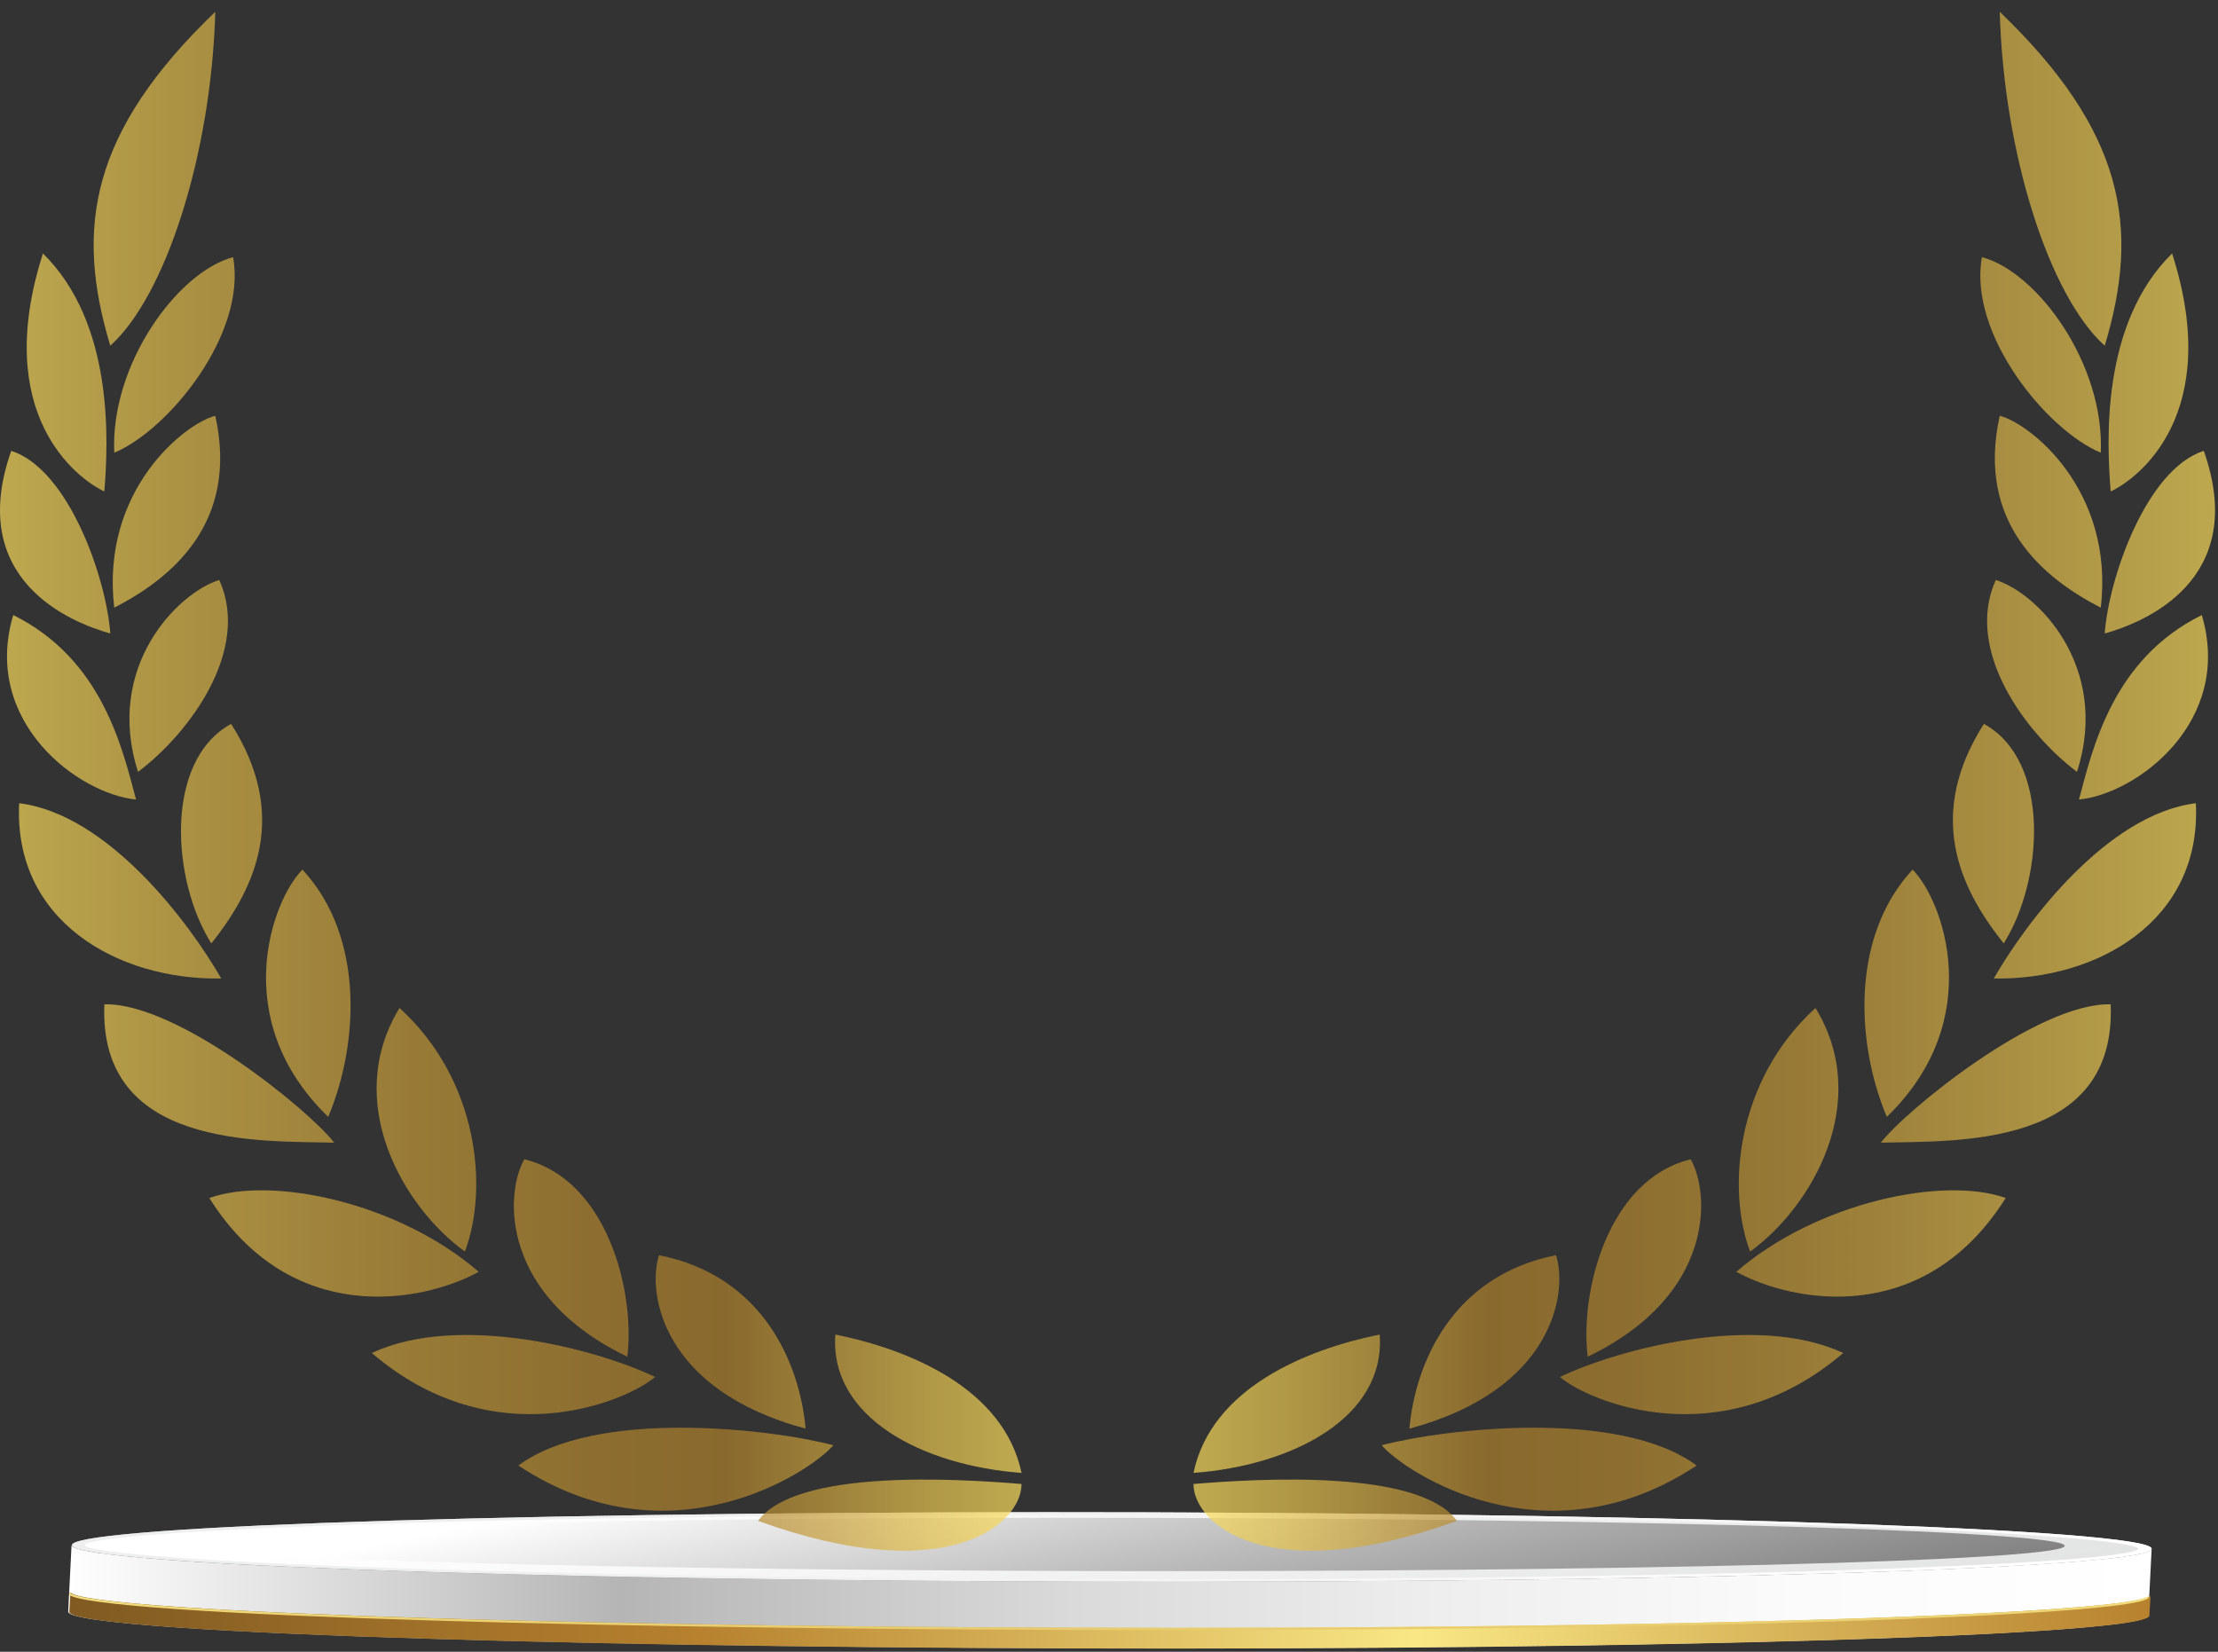 <svg width="141" height="105" viewBox="0 0 141 105" fill="none" xmlns="http://www.w3.org/2000/svg">
<rect x="0" y="0" width="141" height="105" fill="#333333" stroke="none"/>
<path d="M136.781 98.46L136.567 102.698C136.496 103.514 123.109 104.259 99.966 104.602C67.282 105.089 27.62 104.573 11.314 103.457C6.543 103.127 4.335 102.784 4.335 102.455L4.549 98.217C4.549 98.546 6.756 98.89 11.527 99.219C27.834 100.336 67.567 100.851 100.18 100.364C123.322 100.021 136.709 99.262 136.781 98.46Z" fill="url(#paint0_linear_65_15660)"/>
<path d="M41.149 96.313C73.833 95.826 113.496 96.341 129.802 97.458C146.109 98.575 132.864 99.877 100.251 100.364C67.567 100.851 27.905 100.336 11.598 99.219C-4.779 98.102 8.465 96.799 41.149 96.313Z" fill="url(#paint1_linear_65_15660)"/>
<path d="M129.802 97.458C113.496 96.341 73.762 95.826 41.149 96.313C8.465 96.799 -4.779 98.102 11.598 99.219C27.905 100.336 67.638 100.851 100.251 100.364C132.864 99.877 146.109 98.575 129.802 97.458ZM135.926 98.474C135.855 98.589 135 99.004 126.598 99.434C120.189 99.763 111.075 100.035 100.109 100.192C91.92 100.321 83.233 100.379 74.189 100.379C47.985 100.379 23.49 99.863 11.812 99.061C5.617 98.632 5.332 98.303 5.403 98.202C5.475 98.088 6.329 97.673 14.732 97.243C21.14 96.914 30.255 96.642 41.221 96.484C49.409 96.356 58.097 96.298 67.14 96.298C93.344 96.298 117.839 96.814 129.517 97.615C135.712 98.045 135.997 98.388 135.926 98.474Z" fill="url(#paint2_linear_65_15660)"/>
<path d="M43.998 96.627C73.762 96.255 110.007 96.642 124.889 97.501C139.771 98.36 127.666 99.362 97.902 99.734C68.137 100.107 31.893 99.72 17.01 98.847C2.128 98.002 14.233 97 43.998 96.627Z" fill="url(#paint3_linear_65_15660)"/>
<path d="M100.038 103.299C67.354 103.786 27.691 103.271 11.385 102.154C7.041 101.853 4.834 101.553 4.478 101.238L4.407 102.469C4.407 102.798 6.614 103.142 11.385 103.471C27.691 104.588 67.425 105.103 100.038 104.616C123.18 104.273 136.567 103.514 136.638 102.712L136.709 101.467C135.57 102.225 122.254 102.97 100.038 103.299Z" fill="url(#paint4_linear_65_15660)"/>
<path d="M4.407 101.381C4.763 101.681 6.97 101.996 11.314 102.297C27.62 103.414 67.354 103.929 99.966 103.442C122.112 103.113 135.499 102.383 136.567 101.61V101.467C135.499 102.24 122.183 102.97 99.966 103.299C67.282 103.786 27.62 103.271 11.314 102.154C6.97 101.853 4.763 101.553 4.407 101.238L4.335 102.469V102.483L4.407 101.381Z" fill="url(#paint5_linear_65_15660)"/>
<g opacity="0.7">
<path d="M29.553 79.559C31.064 75.571 30.435 68.652 25.397 64.078C21.745 70.059 25.649 76.744 29.553 79.559Z" fill="url(#paint6_linear_65_15660)"/>
<path d="M19.227 55.282C17.338 57.159 14.441 64.782 20.864 70.998C22.753 66.541 23.256 59.622 19.227 55.282Z" fill="url(#paint7_linear_65_15660)"/>
<path d="M13.686 0.748C5.752 8.371 4.745 14.47 7.011 21.976C10.537 18.809 13.434 9.779 13.686 0.748Z" fill="url(#paint8_linear_65_15660)"/>
<path d="M14.693 46.017C10.412 48.363 10.915 55.986 13.434 59.973C16.33 56.338 18.345 51.764 14.693 46.017Z" fill="url(#paint9_linear_65_15660)"/>
<path d="M13.938 36.87C11.293 37.691 6.634 42.382 8.775 49.067C12.049 46.604 15.953 41.326 13.938 36.87Z" fill="url(#paint10_linear_65_15660)"/>
<path d="M13.686 26.432C11.797 26.901 6.382 31.123 7.263 38.629C10.915 36.753 15.197 33.234 13.686 26.432Z" fill="url(#paint11_linear_65_15660)"/>
<path d="M7.263 28.778C10.663 27.37 15.701 21.272 14.819 16.346C11.293 17.285 7.011 23.148 7.263 28.778Z" fill="url(#paint12_linear_65_15660)"/>
<path d="M30.434 80.849C25.271 76.392 17.212 74.75 13.308 76.158C18.471 84.367 26.782 82.843 30.434 80.849Z" fill="url(#paint13_linear_65_15660)"/>
<path d="M39.88 86.244C40.383 82.139 38.62 74.985 33.331 73.695C32.072 75.923 31.82 82.373 39.88 86.244Z" fill="url(#paint14_linear_65_15660)"/>
<path d="M41.642 87.534C37.99 85.774 29.175 83.429 23.634 86.009C31.442 92.694 39.879 89.058 41.642 87.534Z" fill="url(#paint15_linear_65_15660)"/>
<path d="M51.213 90.817C50.835 86.595 48.443 81.083 41.894 79.793C41.139 82.139 42.02 88.355 51.213 90.817Z" fill="url(#paint16_linear_65_15660)"/>
<path d="M52.976 91.873C48.947 90.817 37.865 89.527 32.953 93.163C42.524 99.496 51.465 93.632 52.976 91.873Z" fill="url(#paint17_linear_65_15660)"/>
<path d="M64.94 93.632C63.806 88.237 57.762 85.775 53.102 84.836C52.724 90.114 58.643 93.163 64.94 93.632Z" fill="url(#paint18_linear_65_15660)"/>
<path d="M48.191 96.681C60.154 101.02 64.94 96.916 64.94 94.336C60.658 93.984 50.584 93.397 48.191 96.681Z" fill="url(#paint19_linear_65_15660)"/>
<path d="M6.634 63.844C6.256 72.991 16.456 72.522 21.242 72.639C19.731 70.646 11.293 63.726 6.634 63.844Z" fill="url(#paint20_linear_65_15660)"/>
<path d="M1.219 51.06C0.841 58.566 7.515 62.319 14.064 62.202C12.049 58.683 6.886 51.764 1.219 51.06Z" fill="url(#paint21_linear_65_15660)"/>
<path d="M8.649 50.826C7.767 47.542 6.508 41.913 0.841 39.098C-1.174 45.9 4.997 50.474 8.649 50.826Z" fill="url(#paint22_linear_65_15660)"/>
<path d="M7.012 40.271C6.76 36.752 4.367 29.833 0.715 28.66C-2.181 36.87 4.493 39.567 7.012 40.271Z" fill="url(#paint23_linear_65_15660)"/>
<path d="M6.634 31.241C6.885 28.074 7.263 20.568 2.73 16.112C-0.544 26.315 4.871 30.419 6.634 31.241Z" fill="url(#paint24_linear_65_15660)"/>
<path d="M111.257 79.559C109.746 75.571 110.376 68.652 115.413 64.078C119.065 70.059 115.161 76.744 111.257 79.559Z" fill="url(#paint25_linear_65_15660)"/>
<path d="M121.584 55.282C123.473 57.159 126.369 64.782 119.947 70.998C118.058 66.541 117.554 59.622 121.584 55.282Z" fill="url(#paint26_linear_65_15660)"/>
<path d="M127.125 0.748C135.059 8.371 136.066 14.47 133.799 21.976C130.273 18.809 127.377 9.779 127.125 0.748Z" fill="url(#paint27_linear_65_15660)"/>
<path d="M126.117 46.017C130.399 48.363 129.895 55.986 127.377 59.973C124.48 56.338 122.465 51.764 126.117 46.017Z" fill="url(#paint28_linear_65_15660)"/>
<path d="M126.873 36.87C129.518 37.691 134.177 42.382 132.036 49.067C128.762 46.604 124.858 41.326 126.873 36.87Z" fill="url(#paint29_linear_65_15660)"/>
<path d="M127.125 26.432C129.014 26.901 134.429 31.123 133.547 38.629C129.895 36.752 125.614 33.234 127.125 26.432Z" fill="url(#paint30_linear_65_15660)"/>
<path d="M133.547 28.778C130.147 27.37 125.11 21.272 125.992 16.346C129.518 17.284 133.799 23.148 133.547 28.778Z" fill="url(#paint31_linear_65_15660)"/>
<path d="M110.376 80.849C115.539 76.392 123.599 74.75 127.503 76.158C122.34 84.367 114.028 82.843 110.376 80.849Z" fill="url(#paint32_linear_65_15660)"/>
<path d="M100.931 86.244C100.428 82.139 102.191 74.985 107.48 73.695C108.739 75.923 108.991 82.373 100.931 86.244Z" fill="url(#paint33_linear_65_15660)"/>
<path d="M99.168 87.534C102.82 85.774 111.635 83.429 117.176 86.009C109.369 92.694 100.931 89.058 99.168 87.534Z" fill="url(#paint34_linear_65_15660)"/>
<path d="M89.598 90.817C89.975 86.595 92.368 81.083 98.917 79.793C99.672 82.139 98.791 88.355 89.598 90.817Z" fill="url(#paint35_linear_65_15660)"/>
<path d="M87.834 91.873C91.864 90.817 102.946 89.527 107.857 93.163C98.287 99.496 89.346 93.632 87.834 91.873Z" fill="url(#paint36_linear_65_15660)"/>
<path d="M75.871 93.632C77.004 88.237 83.049 85.774 87.709 84.836C88.087 90.114 82.168 93.163 75.871 93.632Z" fill="url(#paint37_linear_65_15660)"/>
<path d="M92.62 96.681C80.656 101.02 75.871 96.916 75.871 94.336C80.153 93.984 90.227 93.397 92.62 96.681Z" fill="url(#paint38_linear_65_15660)"/>
<path d="M134.177 63.844C134.555 72.991 124.354 72.522 119.569 72.639C121.08 70.646 129.518 63.726 134.177 63.844Z" fill="url(#paint39_linear_65_15660)"/>
<path d="M139.592 51.06C139.97 58.566 133.296 62.319 126.747 62.202C128.762 58.683 133.925 51.764 139.592 51.06Z" fill="url(#paint40_linear_65_15660)"/>
<path d="M132.162 50.826C133.043 47.542 134.303 41.913 139.97 39.098C141.985 45.9 135.814 50.474 132.162 50.826Z" fill="url(#paint41_linear_65_15660)"/>
<path d="M133.799 40.271C134.051 36.752 136.444 29.833 140.096 28.66C142.992 36.87 136.318 39.567 133.799 40.271Z" fill="url(#paint42_linear_65_15660)"/>
<path d="M134.177 31.241C133.925 28.074 133.548 20.568 138.081 16.112C141.355 26.315 135.94 30.419 134.177 31.241Z" fill="url(#paint43_linear_65_15660)"/>
</g>
<defs>
<linearGradient id="paint0_linear_65_15660" x1="4.378" y1="101.505" x2="136.778" y2="101.505" gradientUnits="userSpaceOnUse">
<stop stop-color="white"/>
<stop offset="0.265" stop-color="#B5B5B5"/>
<stop offset="0.307" stop-color="#BDBDBD"/>
<stop offset="0.483" stop-color="#DADADA"/>
<stop offset="0.658" stop-color="#EEEEEE"/>
<stop offset="0.83" stop-color="#FBFBFB"/>
<stop offset="0.998" stop-color="white"/>
</linearGradient>
<linearGradient id="paint1_linear_65_15660" x1="44.486" y1="93.07" x2="56.539" y2="153.016" gradientUnits="userSpaceOnUse">
<stop offset="0.002" stop-color="white"/>
<stop offset="0.366" stop-color="#E4E5E5"/>
<stop offset="0.754" stop-color="#CDCFCF"/>
<stop offset="1" stop-color="#C5C7C7"/>
</linearGradient>
<linearGradient id="paint2_linear_65_15660" x1="103.165" y1="104.869" x2="89.162" y2="35.221" gradientUnits="userSpaceOnUse">
<stop offset="0.002" stop-color="white"/>
<stop offset="0.366" stop-color="#E4E5E5" stop-opacity="0.635"/>
<stop offset="0.754" stop-color="#CDCFCF" stop-opacity="0.247"/>
<stop offset="1" stop-color="#C5C7C7" stop-opacity="0"/>
</linearGradient>
<linearGradient id="paint3_linear_65_15660" x1="47.206" y1="93.404" x2="58.147" y2="147.821" gradientUnits="userSpaceOnUse">
<stop offset="0.002" stop-color="white"/>
<stop offset="0.208" stop-color="#B9B9B9"/>
<stop offset="0.42" stop-color="#787878"/>
<stop offset="0.614" stop-color="#444444"/>
<stop offset="0.78" stop-color="#1F1F1F"/>
<stop offset="0.915" stop-color="#080808"/>
<stop offset="1"/>
</linearGradient>
<linearGradient id="paint4_linear_65_15660" x1="4.378" y1="103.014" x2="136.779" y2="103.014" gradientUnits="userSpaceOnUse">
<stop stop-color="#805A22"/>
<stop offset="0.302" stop-color="#B7812E"/>
<stop offset="0.647" stop-color="#F9E785"/>
<stop offset="1" stop-color="#B7812E"/>
</linearGradient>
<linearGradient id="paint5_linear_65_15660" x1="70.51" y1="77.847" x2="70.51" y2="112.765" gradientUnits="userSpaceOnUse">
<stop stop-color="#805A22"/>
<stop offset="0.302" stop-color="#B7812E"/>
<stop offset="0.647" stop-color="#F9E785"/>
<stop offset="1" stop-color="#B7812E"/>
</linearGradient>
<linearGradient id="paint6_linear_65_15660" x1="-0.025" y1="49.666" x2="140.789" y2="49.666" gradientUnits="userSpaceOnUse">
<stop stop-color="#F8DA5B"/>
<stop offset="0.09" stop-color="#DCB749"/>
<stop offset="0.187" stop-color="#C39938"/>
<stop offset="0.27" stop-color="#B3872F"/>
<stop offset="0.328" stop-color="#AE802B"/>
<stop offset="0.339" stop-color="#B58930"/>
<stop offset="0.419" stop-color="#E5C34F"/>
<stop offset="0.457" stop-color="#F8DA5B"/>
<stop offset="0.509" stop-color="#FAE783"/>
<stop offset="0.579" stop-color="#FDF9BD"/>
<stop offset="0.615" stop-color="#F7F0AF"/>
<stop offset="0.738" stop-color="#E5D384"/>
<stop offset="0.801" stop-color="#DEC874"/>
<stop offset="0.929" stop-color="#F3EAA6"/>
<stop offset="1" stop-color="#FDF9BD"/>
</linearGradient>
<linearGradient id="paint7_linear_65_15660" x1="-0.025" y1="49.666" x2="140.789" y2="49.666" gradientUnits="userSpaceOnUse">
<stop stop-color="#F8DA5B"/>
<stop offset="0.09" stop-color="#DCB749"/>
<stop offset="0.187" stop-color="#C39938"/>
<stop offset="0.27" stop-color="#B3872F"/>
<stop offset="0.328" stop-color="#AE802B"/>
<stop offset="0.339" stop-color="#B58930"/>
<stop offset="0.419" stop-color="#E5C34F"/>
<stop offset="0.457" stop-color="#F8DA5B"/>
<stop offset="0.509" stop-color="#FAE783"/>
<stop offset="0.579" stop-color="#FDF9BD"/>
<stop offset="0.615" stop-color="#F7F0AF"/>
<stop offset="0.738" stop-color="#E5D384"/>
<stop offset="0.801" stop-color="#DEC874"/>
<stop offset="0.929" stop-color="#F3EAA6"/>
<stop offset="1" stop-color="#FDF9BD"/>
</linearGradient>
<linearGradient id="paint8_linear_65_15660" x1="-0.025" y1="49.666" x2="140.789" y2="49.666" gradientUnits="userSpaceOnUse">
<stop stop-color="#F8DA5B"/>
<stop offset="0.09" stop-color="#DCB749"/>
<stop offset="0.187" stop-color="#C39938"/>
<stop offset="0.27" stop-color="#B3872F"/>
<stop offset="0.328" stop-color="#AE802B"/>
<stop offset="0.339" stop-color="#B58930"/>
<stop offset="0.419" stop-color="#E5C34F"/>
<stop offset="0.457" stop-color="#F8DA5B"/>
<stop offset="0.509" stop-color="#FAE783"/>
<stop offset="0.579" stop-color="#FDF9BD"/>
<stop offset="0.615" stop-color="#F7F0AF"/>
<stop offset="0.738" stop-color="#E5D384"/>
<stop offset="0.801" stop-color="#DEC874"/>
<stop offset="0.929" stop-color="#F3EAA6"/>
<stop offset="1" stop-color="#FDF9BD"/>
</linearGradient>
<linearGradient id="paint9_linear_65_15660" x1="-0.025" y1="49.666" x2="140.789" y2="49.666" gradientUnits="userSpaceOnUse">
<stop stop-color="#F8DA5B"/>
<stop offset="0.09" stop-color="#DCB749"/>
<stop offset="0.187" stop-color="#C39938"/>
<stop offset="0.27" stop-color="#B3872F"/>
<stop offset="0.328" stop-color="#AE802B"/>
<stop offset="0.339" stop-color="#B58930"/>
<stop offset="0.419" stop-color="#E5C34F"/>
<stop offset="0.457" stop-color="#F8DA5B"/>
<stop offset="0.509" stop-color="#FAE783"/>
<stop offset="0.579" stop-color="#FDF9BD"/>
<stop offset="0.615" stop-color="#F7F0AF"/>
<stop offset="0.738" stop-color="#E5D384"/>
<stop offset="0.801" stop-color="#DEC874"/>
<stop offset="0.929" stop-color="#F3EAA6"/>
<stop offset="1" stop-color="#FDF9BD"/>
</linearGradient>
<linearGradient id="paint10_linear_65_15660" x1="-0.025" y1="49.666" x2="140.789" y2="49.666" gradientUnits="userSpaceOnUse">
<stop stop-color="#F8DA5B"/>
<stop offset="0.09" stop-color="#DCB749"/>
<stop offset="0.187" stop-color="#C39938"/>
<stop offset="0.27" stop-color="#B3872F"/>
<stop offset="0.328" stop-color="#AE802B"/>
<stop offset="0.339" stop-color="#B58930"/>
<stop offset="0.419" stop-color="#E5C34F"/>
<stop offset="0.457" stop-color="#F8DA5B"/>
<stop offset="0.509" stop-color="#FAE783"/>
<stop offset="0.579" stop-color="#FDF9BD"/>
<stop offset="0.615" stop-color="#F7F0AF"/>
<stop offset="0.738" stop-color="#E5D384"/>
<stop offset="0.801" stop-color="#DEC874"/>
<stop offset="0.929" stop-color="#F3EAA6"/>
<stop offset="1" stop-color="#FDF9BD"/>
</linearGradient>
<linearGradient id="paint11_linear_65_15660" x1="-0.025" y1="49.666" x2="140.789" y2="49.666" gradientUnits="userSpaceOnUse">
<stop stop-color="#F8DA5B"/>
<stop offset="0.09" stop-color="#DCB749"/>
<stop offset="0.187" stop-color="#C39938"/>
<stop offset="0.27" stop-color="#B3872F"/>
<stop offset="0.328" stop-color="#AE802B"/>
<stop offset="0.339" stop-color="#B58930"/>
<stop offset="0.419" stop-color="#E5C34F"/>
<stop offset="0.457" stop-color="#F8DA5B"/>
<stop offset="0.509" stop-color="#FAE783"/>
<stop offset="0.579" stop-color="#FDF9BD"/>
<stop offset="0.615" stop-color="#F7F0AF"/>
<stop offset="0.738" stop-color="#E5D384"/>
<stop offset="0.801" stop-color="#DEC874"/>
<stop offset="0.929" stop-color="#F3EAA6"/>
<stop offset="1" stop-color="#FDF9BD"/>
</linearGradient>
<linearGradient id="paint12_linear_65_15660" x1="-0.025" y1="49.666" x2="140.789" y2="49.666" gradientUnits="userSpaceOnUse">
<stop stop-color="#F8DA5B"/>
<stop offset="0.09" stop-color="#DCB749"/>
<stop offset="0.187" stop-color="#C39938"/>
<stop offset="0.27" stop-color="#B3872F"/>
<stop offset="0.328" stop-color="#AE802B"/>
<stop offset="0.339" stop-color="#B58930"/>
<stop offset="0.419" stop-color="#E5C34F"/>
<stop offset="0.457" stop-color="#F8DA5B"/>
<stop offset="0.509" stop-color="#FAE783"/>
<stop offset="0.579" stop-color="#FDF9BD"/>
<stop offset="0.615" stop-color="#F7F0AF"/>
<stop offset="0.738" stop-color="#E5D384"/>
<stop offset="0.801" stop-color="#DEC874"/>
<stop offset="0.929" stop-color="#F3EAA6"/>
<stop offset="1" stop-color="#FDF9BD"/>
</linearGradient>
<linearGradient id="paint13_linear_65_15660" x1="-0.025" y1="49.666" x2="140.789" y2="49.666" gradientUnits="userSpaceOnUse">
<stop stop-color="#F8DA5B"/>
<stop offset="0.09" stop-color="#DCB749"/>
<stop offset="0.187" stop-color="#C39938"/>
<stop offset="0.27" stop-color="#B3872F"/>
<stop offset="0.328" stop-color="#AE802B"/>
<stop offset="0.339" stop-color="#B58930"/>
<stop offset="0.419" stop-color="#E5C34F"/>
<stop offset="0.457" stop-color="#F8DA5B"/>
<stop offset="0.509" stop-color="#FAE783"/>
<stop offset="0.579" stop-color="#FDF9BD"/>
<stop offset="0.615" stop-color="#F7F0AF"/>
<stop offset="0.738" stop-color="#E5D384"/>
<stop offset="0.801" stop-color="#DEC874"/>
<stop offset="0.929" stop-color="#F3EAA6"/>
<stop offset="1" stop-color="#FDF9BD"/>
</linearGradient>
<linearGradient id="paint14_linear_65_15660" x1="-0.025" y1="49.666" x2="140.789" y2="49.666" gradientUnits="userSpaceOnUse">
<stop stop-color="#F8DA5B"/>
<stop offset="0.09" stop-color="#DCB749"/>
<stop offset="0.187" stop-color="#C39938"/>
<stop offset="0.27" stop-color="#B3872F"/>
<stop offset="0.328" stop-color="#AE802B"/>
<stop offset="0.339" stop-color="#B58930"/>
<stop offset="0.419" stop-color="#E5C34F"/>
<stop offset="0.457" stop-color="#F8DA5B"/>
<stop offset="0.509" stop-color="#FAE783"/>
<stop offset="0.579" stop-color="#FDF9BD"/>
<stop offset="0.615" stop-color="#F7F0AF"/>
<stop offset="0.738" stop-color="#E5D384"/>
<stop offset="0.801" stop-color="#DEC874"/>
<stop offset="0.929" stop-color="#F3EAA6"/>
<stop offset="1" stop-color="#FDF9BD"/>
</linearGradient>
<linearGradient id="paint15_linear_65_15660" x1="-0.025" y1="49.666" x2="140.789" y2="49.666" gradientUnits="userSpaceOnUse">
<stop stop-color="#F8DA5B"/>
<stop offset="0.09" stop-color="#DCB749"/>
<stop offset="0.187" stop-color="#C39938"/>
<stop offset="0.27" stop-color="#B3872F"/>
<stop offset="0.328" stop-color="#AE802B"/>
<stop offset="0.339" stop-color="#B58930"/>
<stop offset="0.419" stop-color="#E5C34F"/>
<stop offset="0.457" stop-color="#F8DA5B"/>
<stop offset="0.509" stop-color="#FAE783"/>
<stop offset="0.579" stop-color="#FDF9BD"/>
<stop offset="0.615" stop-color="#F7F0AF"/>
<stop offset="0.738" stop-color="#E5D384"/>
<stop offset="0.801" stop-color="#DEC874"/>
<stop offset="0.929" stop-color="#F3EAA6"/>
<stop offset="1" stop-color="#FDF9BD"/>
</linearGradient>
<linearGradient id="paint16_linear_65_15660" x1="-0.025" y1="49.666" x2="140.789" y2="49.666" gradientUnits="userSpaceOnUse">
<stop stop-color="#F8DA5B"/>
<stop offset="0.09" stop-color="#DCB749"/>
<stop offset="0.187" stop-color="#C39938"/>
<stop offset="0.27" stop-color="#B3872F"/>
<stop offset="0.328" stop-color="#AE802B"/>
<stop offset="0.339" stop-color="#B58930"/>
<stop offset="0.419" stop-color="#E5C34F"/>
<stop offset="0.457" stop-color="#F8DA5B"/>
<stop offset="0.509" stop-color="#FAE783"/>
<stop offset="0.579" stop-color="#FDF9BD"/>
<stop offset="0.615" stop-color="#F7F0AF"/>
<stop offset="0.738" stop-color="#E5D384"/>
<stop offset="0.801" stop-color="#DEC874"/>
<stop offset="0.929" stop-color="#F3EAA6"/>
<stop offset="1" stop-color="#FDF9BD"/>
</linearGradient>
<linearGradient id="paint17_linear_65_15660" x1="-0.025" y1="49.666" x2="140.789" y2="49.666" gradientUnits="userSpaceOnUse">
<stop stop-color="#F8DA5B"/>
<stop offset="0.09" stop-color="#DCB749"/>
<stop offset="0.187" stop-color="#C39938"/>
<stop offset="0.27" stop-color="#B3872F"/>
<stop offset="0.328" stop-color="#AE802B"/>
<stop offset="0.339" stop-color="#B58930"/>
<stop offset="0.419" stop-color="#E5C34F"/>
<stop offset="0.457" stop-color="#F8DA5B"/>
<stop offset="0.509" stop-color="#FAE783"/>
<stop offset="0.579" stop-color="#FDF9BD"/>
<stop offset="0.615" stop-color="#F7F0AF"/>
<stop offset="0.738" stop-color="#E5D384"/>
<stop offset="0.801" stop-color="#DEC874"/>
<stop offset="0.929" stop-color="#F3EAA6"/>
<stop offset="1" stop-color="#FDF9BD"/>
</linearGradient>
<linearGradient id="paint18_linear_65_15660" x1="-0.025" y1="49.666" x2="140.789" y2="49.666" gradientUnits="userSpaceOnUse">
<stop stop-color="#F8DA5B"/>
<stop offset="0.09" stop-color="#DCB749"/>
<stop offset="0.187" stop-color="#C39938"/>
<stop offset="0.27" stop-color="#B3872F"/>
<stop offset="0.328" stop-color="#AE802B"/>
<stop offset="0.339" stop-color="#B58930"/>
<stop offset="0.419" stop-color="#E5C34F"/>
<stop offset="0.457" stop-color="#F8DA5B"/>
<stop offset="0.509" stop-color="#FAE783"/>
<stop offset="0.579" stop-color="#FDF9BD"/>
<stop offset="0.615" stop-color="#F7F0AF"/>
<stop offset="0.738" stop-color="#E5D384"/>
<stop offset="0.801" stop-color="#DEC874"/>
<stop offset="0.929" stop-color="#F3EAA6"/>
<stop offset="1" stop-color="#FDF9BD"/>
</linearGradient>
<linearGradient id="paint19_linear_65_15660" x1="-0.025" y1="49.666" x2="140.789" y2="49.666" gradientUnits="userSpaceOnUse">
<stop stop-color="#F8DA5B"/>
<stop offset="0.09" stop-color="#DCB749"/>
<stop offset="0.187" stop-color="#C39938"/>
<stop offset="0.27" stop-color="#B3872F"/>
<stop offset="0.328" stop-color="#AE802B"/>
<stop offset="0.339" stop-color="#B58930"/>
<stop offset="0.419" stop-color="#E5C34F"/>
<stop offset="0.457" stop-color="#F8DA5B"/>
<stop offset="0.509" stop-color="#FAE783"/>
<stop offset="0.579" stop-color="#FDF9BD"/>
<stop offset="0.615" stop-color="#F7F0AF"/>
<stop offset="0.738" stop-color="#E5D384"/>
<stop offset="0.801" stop-color="#DEC874"/>
<stop offset="0.929" stop-color="#F3EAA6"/>
<stop offset="1" stop-color="#FDF9BD"/>
</linearGradient>
<linearGradient id="paint20_linear_65_15660" x1="-0.025" y1="49.666" x2="140.789" y2="49.666" gradientUnits="userSpaceOnUse">
<stop stop-color="#F8DA5B"/>
<stop offset="0.09" stop-color="#DCB749"/>
<stop offset="0.187" stop-color="#C39938"/>
<stop offset="0.27" stop-color="#B3872F"/>
<stop offset="0.328" stop-color="#AE802B"/>
<stop offset="0.339" stop-color="#B58930"/>
<stop offset="0.419" stop-color="#E5C34F"/>
<stop offset="0.457" stop-color="#F8DA5B"/>
<stop offset="0.509" stop-color="#FAE783"/>
<stop offset="0.579" stop-color="#FDF9BD"/>
<stop offset="0.615" stop-color="#F7F0AF"/>
<stop offset="0.738" stop-color="#E5D384"/>
<stop offset="0.801" stop-color="#DEC874"/>
<stop offset="0.929" stop-color="#F3EAA6"/>
<stop offset="1" stop-color="#FDF9BD"/>
</linearGradient>
<linearGradient id="paint21_linear_65_15660" x1="-0.025" y1="49.666" x2="140.789" y2="49.666" gradientUnits="userSpaceOnUse">
<stop stop-color="#F8DA5B"/>
<stop offset="0.09" stop-color="#DCB749"/>
<stop offset="0.187" stop-color="#C39938"/>
<stop offset="0.27" stop-color="#B3872F"/>
<stop offset="0.328" stop-color="#AE802B"/>
<stop offset="0.339" stop-color="#B58930"/>
<stop offset="0.419" stop-color="#E5C34F"/>
<stop offset="0.457" stop-color="#F8DA5B"/>
<stop offset="0.509" stop-color="#FAE783"/>
<stop offset="0.579" stop-color="#FDF9BD"/>
<stop offset="0.615" stop-color="#F7F0AF"/>
<stop offset="0.738" stop-color="#E5D384"/>
<stop offset="0.801" stop-color="#DEC874"/>
<stop offset="0.929" stop-color="#F3EAA6"/>
<stop offset="1" stop-color="#FDF9BD"/>
</linearGradient>
<linearGradient id="paint22_linear_65_15660" x1="-0.025" y1="49.666" x2="140.789" y2="49.666" gradientUnits="userSpaceOnUse">
<stop stop-color="#F8DA5B"/>
<stop offset="0.09" stop-color="#DCB749"/>
<stop offset="0.187" stop-color="#C39938"/>
<stop offset="0.27" stop-color="#B3872F"/>
<stop offset="0.328" stop-color="#AE802B"/>
<stop offset="0.339" stop-color="#B58930"/>
<stop offset="0.419" stop-color="#E5C34F"/>
<stop offset="0.457" stop-color="#F8DA5B"/>
<stop offset="0.509" stop-color="#FAE783"/>
<stop offset="0.579" stop-color="#FDF9BD"/>
<stop offset="0.615" stop-color="#F7F0AF"/>
<stop offset="0.738" stop-color="#E5D384"/>
<stop offset="0.801" stop-color="#DEC874"/>
<stop offset="0.929" stop-color="#F3EAA6"/>
<stop offset="1" stop-color="#FDF9BD"/>
</linearGradient>
<linearGradient id="paint23_linear_65_15660" x1="-0.025" y1="49.666" x2="140.789" y2="49.666" gradientUnits="userSpaceOnUse">
<stop stop-color="#F8DA5B"/>
<stop offset="0.09" stop-color="#DCB749"/>
<stop offset="0.187" stop-color="#C39938"/>
<stop offset="0.27" stop-color="#B3872F"/>
<stop offset="0.328" stop-color="#AE802B"/>
<stop offset="0.339" stop-color="#B58930"/>
<stop offset="0.419" stop-color="#E5C34F"/>
<stop offset="0.457" stop-color="#F8DA5B"/>
<stop offset="0.509" stop-color="#FAE783"/>
<stop offset="0.579" stop-color="#FDF9BD"/>
<stop offset="0.615" stop-color="#F7F0AF"/>
<stop offset="0.738" stop-color="#E5D384"/>
<stop offset="0.801" stop-color="#DEC874"/>
<stop offset="0.929" stop-color="#F3EAA6"/>
<stop offset="1" stop-color="#FDF9BD"/>
</linearGradient>
<linearGradient id="paint24_linear_65_15660" x1="-0.025" y1="49.666" x2="140.789" y2="49.666" gradientUnits="userSpaceOnUse">
<stop stop-color="#F8DA5B"/>
<stop offset="0.09" stop-color="#DCB749"/>
<stop offset="0.187" stop-color="#C39938"/>
<stop offset="0.27" stop-color="#B3872F"/>
<stop offset="0.328" stop-color="#AE802B"/>
<stop offset="0.339" stop-color="#B58930"/>
<stop offset="0.419" stop-color="#E5C34F"/>
<stop offset="0.457" stop-color="#F8DA5B"/>
<stop offset="0.509" stop-color="#FAE783"/>
<stop offset="0.579" stop-color="#FDF9BD"/>
<stop offset="0.615" stop-color="#F7F0AF"/>
<stop offset="0.738" stop-color="#E5D384"/>
<stop offset="0.801" stop-color="#DEC874"/>
<stop offset="0.929" stop-color="#F3EAA6"/>
<stop offset="1" stop-color="#FDF9BD"/>
</linearGradient>
<linearGradient id="paint25_linear_65_15660" x1="140.836" y1="49.666" x2="0.021" y2="49.666" gradientUnits="userSpaceOnUse">
<stop stop-color="#F8DA5B"/>
<stop offset="0.09" stop-color="#DCB749"/>
<stop offset="0.187" stop-color="#C39938"/>
<stop offset="0.27" stop-color="#B3872F"/>
<stop offset="0.328" stop-color="#AE802B"/>
<stop offset="0.339" stop-color="#B58930"/>
<stop offset="0.419" stop-color="#E5C34F"/>
<stop offset="0.457" stop-color="#F8DA5B"/>
<stop offset="0.509" stop-color="#FAE783"/>
<stop offset="0.579" stop-color="#FDF9BD"/>
<stop offset="0.615" stop-color="#F7F0AF"/>
<stop offset="0.738" stop-color="#E5D384"/>
<stop offset="0.801" stop-color="#DEC874"/>
<stop offset="0.929" stop-color="#F3EAA6"/>
<stop offset="1" stop-color="#FDF9BD"/>
</linearGradient>
<linearGradient id="paint26_linear_65_15660" x1="140.836" y1="49.666" x2="0.021" y2="49.666" gradientUnits="userSpaceOnUse">
<stop stop-color="#F8DA5B"/>
<stop offset="0.09" stop-color="#DCB749"/>
<stop offset="0.187" stop-color="#C39938"/>
<stop offset="0.27" stop-color="#B3872F"/>
<stop offset="0.328" stop-color="#AE802B"/>
<stop offset="0.339" stop-color="#B58930"/>
<stop offset="0.419" stop-color="#E5C34F"/>
<stop offset="0.457" stop-color="#F8DA5B"/>
<stop offset="0.509" stop-color="#FAE783"/>
<stop offset="0.579" stop-color="#FDF9BD"/>
<stop offset="0.615" stop-color="#F7F0AF"/>
<stop offset="0.738" stop-color="#E5D384"/>
<stop offset="0.801" stop-color="#DEC874"/>
<stop offset="0.929" stop-color="#F3EAA6"/>
<stop offset="1" stop-color="#FDF9BD"/>
</linearGradient>
<linearGradient id="paint27_linear_65_15660" x1="140.836" y1="49.666" x2="0.022" y2="49.666" gradientUnits="userSpaceOnUse">
<stop stop-color="#F8DA5B"/>
<stop offset="0.09" stop-color="#DCB749"/>
<stop offset="0.187" stop-color="#C39938"/>
<stop offset="0.27" stop-color="#B3872F"/>
<stop offset="0.328" stop-color="#AE802B"/>
<stop offset="0.339" stop-color="#B58930"/>
<stop offset="0.419" stop-color="#E5C34F"/>
<stop offset="0.457" stop-color="#F8DA5B"/>
<stop offset="0.509" stop-color="#FAE783"/>
<stop offset="0.579" stop-color="#FDF9BD"/>
<stop offset="0.615" stop-color="#F7F0AF"/>
<stop offset="0.738" stop-color="#E5D384"/>
<stop offset="0.801" stop-color="#DEC874"/>
<stop offset="0.929" stop-color="#F3EAA6"/>
<stop offset="1" stop-color="#FDF9BD"/>
</linearGradient>
<linearGradient id="paint28_linear_65_15660" x1="140.836" y1="49.666" x2="0.022" y2="49.666" gradientUnits="userSpaceOnUse">
<stop stop-color="#F8DA5B"/>
<stop offset="0.09" stop-color="#DCB749"/>
<stop offset="0.187" stop-color="#C39938"/>
<stop offset="0.27" stop-color="#B3872F"/>
<stop offset="0.328" stop-color="#AE802B"/>
<stop offset="0.339" stop-color="#B58930"/>
<stop offset="0.419" stop-color="#E5C34F"/>
<stop offset="0.457" stop-color="#F8DA5B"/>
<stop offset="0.509" stop-color="#FAE783"/>
<stop offset="0.579" stop-color="#FDF9BD"/>
<stop offset="0.615" stop-color="#F7F0AF"/>
<stop offset="0.738" stop-color="#E5D384"/>
<stop offset="0.801" stop-color="#DEC874"/>
<stop offset="0.929" stop-color="#F3EAA6"/>
<stop offset="1" stop-color="#FDF9BD"/>
</linearGradient>
<linearGradient id="paint29_linear_65_15660" x1="140.836" y1="49.666" x2="0.022" y2="49.666" gradientUnits="userSpaceOnUse">
<stop stop-color="#F8DA5B"/>
<stop offset="0.09" stop-color="#DCB749"/>
<stop offset="0.187" stop-color="#C39938"/>
<stop offset="0.27" stop-color="#B3872F"/>
<stop offset="0.328" stop-color="#AE802B"/>
<stop offset="0.339" stop-color="#B58930"/>
<stop offset="0.419" stop-color="#E5C34F"/>
<stop offset="0.457" stop-color="#F8DA5B"/>
<stop offset="0.509" stop-color="#FAE783"/>
<stop offset="0.579" stop-color="#FDF9BD"/>
<stop offset="0.615" stop-color="#F7F0AF"/>
<stop offset="0.738" stop-color="#E5D384"/>
<stop offset="0.801" stop-color="#DEC874"/>
<stop offset="0.929" stop-color="#F3EAA6"/>
<stop offset="1" stop-color="#FDF9BD"/>
</linearGradient>
<linearGradient id="paint30_linear_65_15660" x1="140.836" y1="49.666" x2="0.021" y2="49.666" gradientUnits="userSpaceOnUse">
<stop stop-color="#F8DA5B"/>
<stop offset="0.09" stop-color="#DCB749"/>
<stop offset="0.187" stop-color="#C39938"/>
<stop offset="0.27" stop-color="#B3872F"/>
<stop offset="0.328" stop-color="#AE802B"/>
<stop offset="0.339" stop-color="#B58930"/>
<stop offset="0.419" stop-color="#E5C34F"/>
<stop offset="0.457" stop-color="#F8DA5B"/>
<stop offset="0.509" stop-color="#FAE783"/>
<stop offset="0.579" stop-color="#FDF9BD"/>
<stop offset="0.615" stop-color="#F7F0AF"/>
<stop offset="0.738" stop-color="#E5D384"/>
<stop offset="0.801" stop-color="#DEC874"/>
<stop offset="0.929" stop-color="#F3EAA6"/>
<stop offset="1" stop-color="#FDF9BD"/>
</linearGradient>
<linearGradient id="paint31_linear_65_15660" x1="140.836" y1="49.666" x2="0.022" y2="49.666" gradientUnits="userSpaceOnUse">
<stop stop-color="#F8DA5B"/>
<stop offset="0.09" stop-color="#DCB749"/>
<stop offset="0.187" stop-color="#C39938"/>
<stop offset="0.27" stop-color="#B3872F"/>
<stop offset="0.328" stop-color="#AE802B"/>
<stop offset="0.339" stop-color="#B58930"/>
<stop offset="0.419" stop-color="#E5C34F"/>
<stop offset="0.457" stop-color="#F8DA5B"/>
<stop offset="0.509" stop-color="#FAE783"/>
<stop offset="0.579" stop-color="#FDF9BD"/>
<stop offset="0.615" stop-color="#F7F0AF"/>
<stop offset="0.738" stop-color="#E5D384"/>
<stop offset="0.801" stop-color="#DEC874"/>
<stop offset="0.929" stop-color="#F3EAA6"/>
<stop offset="1" stop-color="#FDF9BD"/>
</linearGradient>
<linearGradient id="paint32_linear_65_15660" x1="140.836" y1="49.666" x2="0.021" y2="49.666" gradientUnits="userSpaceOnUse">
<stop stop-color="#F8DA5B"/>
<stop offset="0.09" stop-color="#DCB749"/>
<stop offset="0.187" stop-color="#C39938"/>
<stop offset="0.27" stop-color="#B3872F"/>
<stop offset="0.328" stop-color="#AE802B"/>
<stop offset="0.339" stop-color="#B58930"/>
<stop offset="0.419" stop-color="#E5C34F"/>
<stop offset="0.457" stop-color="#F8DA5B"/>
<stop offset="0.509" stop-color="#FAE783"/>
<stop offset="0.579" stop-color="#FDF9BD"/>
<stop offset="0.615" stop-color="#F7F0AF"/>
<stop offset="0.738" stop-color="#E5D384"/>
<stop offset="0.801" stop-color="#DEC874"/>
<stop offset="0.929" stop-color="#F3EAA6"/>
<stop offset="1" stop-color="#FDF9BD"/>
</linearGradient>
<linearGradient id="paint33_linear_65_15660" x1="140.836" y1="49.666" x2="0.021" y2="49.666" gradientUnits="userSpaceOnUse">
<stop stop-color="#F8DA5B"/>
<stop offset="0.09" stop-color="#DCB749"/>
<stop offset="0.187" stop-color="#C39938"/>
<stop offset="0.27" stop-color="#B3872F"/>
<stop offset="0.328" stop-color="#AE802B"/>
<stop offset="0.339" stop-color="#B58930"/>
<stop offset="0.419" stop-color="#E5C34F"/>
<stop offset="0.457" stop-color="#F8DA5B"/>
<stop offset="0.509" stop-color="#FAE783"/>
<stop offset="0.579" stop-color="#FDF9BD"/>
<stop offset="0.615" stop-color="#F7F0AF"/>
<stop offset="0.738" stop-color="#E5D384"/>
<stop offset="0.801" stop-color="#DEC874"/>
<stop offset="0.929" stop-color="#F3EAA6"/>
<stop offset="1" stop-color="#FDF9BD"/>
</linearGradient>
<linearGradient id="paint34_linear_65_15660" x1="140.836" y1="49.666" x2="0.021" y2="49.666" gradientUnits="userSpaceOnUse">
<stop stop-color="#F8DA5B"/>
<stop offset="0.09" stop-color="#DCB749"/>
<stop offset="0.187" stop-color="#C39938"/>
<stop offset="0.27" stop-color="#B3872F"/>
<stop offset="0.328" stop-color="#AE802B"/>
<stop offset="0.339" stop-color="#B58930"/>
<stop offset="0.419" stop-color="#E5C34F"/>
<stop offset="0.457" stop-color="#F8DA5B"/>
<stop offset="0.509" stop-color="#FAE783"/>
<stop offset="0.579" stop-color="#FDF9BD"/>
<stop offset="0.615" stop-color="#F7F0AF"/>
<stop offset="0.738" stop-color="#E5D384"/>
<stop offset="0.801" stop-color="#DEC874"/>
<stop offset="0.929" stop-color="#F3EAA6"/>
<stop offset="1" stop-color="#FDF9BD"/>
</linearGradient>
<linearGradient id="paint35_linear_65_15660" x1="140.836" y1="49.666" x2="0.022" y2="49.666" gradientUnits="userSpaceOnUse">
<stop stop-color="#F8DA5B"/>
<stop offset="0.09" stop-color="#DCB749"/>
<stop offset="0.187" stop-color="#C39938"/>
<stop offset="0.27" stop-color="#B3872F"/>
<stop offset="0.328" stop-color="#AE802B"/>
<stop offset="0.339" stop-color="#B58930"/>
<stop offset="0.419" stop-color="#E5C34F"/>
<stop offset="0.457" stop-color="#F8DA5B"/>
<stop offset="0.509" stop-color="#FAE783"/>
<stop offset="0.579" stop-color="#FDF9BD"/>
<stop offset="0.615" stop-color="#F7F0AF"/>
<stop offset="0.738" stop-color="#E5D384"/>
<stop offset="0.801" stop-color="#DEC874"/>
<stop offset="0.929" stop-color="#F3EAA6"/>
<stop offset="1" stop-color="#FDF9BD"/>
</linearGradient>
<linearGradient id="paint36_linear_65_15660" x1="140.836" y1="49.666" x2="0.021" y2="49.666" gradientUnits="userSpaceOnUse">
<stop stop-color="#F8DA5B"/>
<stop offset="0.09" stop-color="#DCB749"/>
<stop offset="0.187" stop-color="#C39938"/>
<stop offset="0.27" stop-color="#B3872F"/>
<stop offset="0.328" stop-color="#AE802B"/>
<stop offset="0.339" stop-color="#B58930"/>
<stop offset="0.419" stop-color="#E5C34F"/>
<stop offset="0.457" stop-color="#F8DA5B"/>
<stop offset="0.509" stop-color="#FAE783"/>
<stop offset="0.579" stop-color="#FDF9BD"/>
<stop offset="0.615" stop-color="#F7F0AF"/>
<stop offset="0.738" stop-color="#E5D384"/>
<stop offset="0.801" stop-color="#DEC874"/>
<stop offset="0.929" stop-color="#F3EAA6"/>
<stop offset="1" stop-color="#FDF9BD"/>
</linearGradient>
<linearGradient id="paint37_linear_65_15660" x1="140.836" y1="49.666" x2="0.022" y2="49.666" gradientUnits="userSpaceOnUse">
<stop stop-color="#F8DA5B"/>
<stop offset="0.09" stop-color="#DCB749"/>
<stop offset="0.187" stop-color="#C39938"/>
<stop offset="0.27" stop-color="#B3872F"/>
<stop offset="0.328" stop-color="#AE802B"/>
<stop offset="0.339" stop-color="#B58930"/>
<stop offset="0.419" stop-color="#E5C34F"/>
<stop offset="0.457" stop-color="#F8DA5B"/>
<stop offset="0.509" stop-color="#FAE783"/>
<stop offset="0.579" stop-color="#FDF9BD"/>
<stop offset="0.615" stop-color="#F7F0AF"/>
<stop offset="0.738" stop-color="#E5D384"/>
<stop offset="0.801" stop-color="#DEC874"/>
<stop offset="0.929" stop-color="#F3EAA6"/>
<stop offset="1" stop-color="#FDF9BD"/>
</linearGradient>
<linearGradient id="paint38_linear_65_15660" x1="140.836" y1="49.666" x2="0.022" y2="49.666" gradientUnits="userSpaceOnUse">
<stop stop-color="#F8DA5B"/>
<stop offset="0.09" stop-color="#DCB749"/>
<stop offset="0.187" stop-color="#C39938"/>
<stop offset="0.27" stop-color="#B3872F"/>
<stop offset="0.328" stop-color="#AE802B"/>
<stop offset="0.339" stop-color="#B58930"/>
<stop offset="0.419" stop-color="#E5C34F"/>
<stop offset="0.457" stop-color="#F8DA5B"/>
<stop offset="0.509" stop-color="#FAE783"/>
<stop offset="0.579" stop-color="#FDF9BD"/>
<stop offset="0.615" stop-color="#F7F0AF"/>
<stop offset="0.738" stop-color="#E5D384"/>
<stop offset="0.801" stop-color="#DEC874"/>
<stop offset="0.929" stop-color="#F3EAA6"/>
<stop offset="1" stop-color="#FDF9BD"/>
</linearGradient>
<linearGradient id="paint39_linear_65_15660" x1="140.836" y1="49.666" x2="0.021" y2="49.666" gradientUnits="userSpaceOnUse">
<stop stop-color="#F8DA5B"/>
<stop offset="0.09" stop-color="#DCB749"/>
<stop offset="0.187" stop-color="#C39938"/>
<stop offset="0.27" stop-color="#B3872F"/>
<stop offset="0.328" stop-color="#AE802B"/>
<stop offset="0.339" stop-color="#B58930"/>
<stop offset="0.419" stop-color="#E5C34F"/>
<stop offset="0.457" stop-color="#F8DA5B"/>
<stop offset="0.509" stop-color="#FAE783"/>
<stop offset="0.579" stop-color="#FDF9BD"/>
<stop offset="0.615" stop-color="#F7F0AF"/>
<stop offset="0.738" stop-color="#E5D384"/>
<stop offset="0.801" stop-color="#DEC874"/>
<stop offset="0.929" stop-color="#F3EAA6"/>
<stop offset="1" stop-color="#FDF9BD"/>
</linearGradient>
<linearGradient id="paint40_linear_65_15660" x1="140.836" y1="49.666" x2="0.022" y2="49.666" gradientUnits="userSpaceOnUse">
<stop stop-color="#F8DA5B"/>
<stop offset="0.09" stop-color="#DCB749"/>
<stop offset="0.187" stop-color="#C39938"/>
<stop offset="0.27" stop-color="#B3872F"/>
<stop offset="0.328" stop-color="#AE802B"/>
<stop offset="0.339" stop-color="#B58930"/>
<stop offset="0.419" stop-color="#E5C34F"/>
<stop offset="0.457" stop-color="#F8DA5B"/>
<stop offset="0.509" stop-color="#FAE783"/>
<stop offset="0.579" stop-color="#FDF9BD"/>
<stop offset="0.615" stop-color="#F7F0AF"/>
<stop offset="0.738" stop-color="#E5D384"/>
<stop offset="0.801" stop-color="#DEC874"/>
<stop offset="0.929" stop-color="#F3EAA6"/>
<stop offset="1" stop-color="#FDF9BD"/>
</linearGradient>
<linearGradient id="paint41_linear_65_15660" x1="140.836" y1="49.666" x2="0.021" y2="49.666" gradientUnits="userSpaceOnUse">
<stop stop-color="#F8DA5B"/>
<stop offset="0.09" stop-color="#DCB749"/>
<stop offset="0.187" stop-color="#C39938"/>
<stop offset="0.27" stop-color="#B3872F"/>
<stop offset="0.328" stop-color="#AE802B"/>
<stop offset="0.339" stop-color="#B58930"/>
<stop offset="0.419" stop-color="#E5C34F"/>
<stop offset="0.457" stop-color="#F8DA5B"/>
<stop offset="0.509" stop-color="#FAE783"/>
<stop offset="0.579" stop-color="#FDF9BD"/>
<stop offset="0.615" stop-color="#F7F0AF"/>
<stop offset="0.738" stop-color="#E5D384"/>
<stop offset="0.801" stop-color="#DEC874"/>
<stop offset="0.929" stop-color="#F3EAA6"/>
<stop offset="1" stop-color="#FDF9BD"/>
</linearGradient>
<linearGradient id="paint42_linear_65_15660" x1="140.836" y1="49.666" x2="0.021" y2="49.666" gradientUnits="userSpaceOnUse">
<stop stop-color="#F8DA5B"/>
<stop offset="0.09" stop-color="#DCB749"/>
<stop offset="0.187" stop-color="#C39938"/>
<stop offset="0.27" stop-color="#B3872F"/>
<stop offset="0.328" stop-color="#AE802B"/>
<stop offset="0.339" stop-color="#B58930"/>
<stop offset="0.419" stop-color="#E5C34F"/>
<stop offset="0.457" stop-color="#F8DA5B"/>
<stop offset="0.509" stop-color="#FAE783"/>
<stop offset="0.579" stop-color="#FDF9BD"/>
<stop offset="0.615" stop-color="#F7F0AF"/>
<stop offset="0.738" stop-color="#E5D384"/>
<stop offset="0.801" stop-color="#DEC874"/>
<stop offset="0.929" stop-color="#F3EAA6"/>
<stop offset="1" stop-color="#FDF9BD"/>
</linearGradient>
<linearGradient id="paint43_linear_65_15660" x1="140.836" y1="49.666" x2="0.022" y2="49.666" gradientUnits="userSpaceOnUse">
<stop stop-color="#F8DA5B"/>
<stop offset="0.09" stop-color="#DCB749"/>
<stop offset="0.187" stop-color="#C39938"/>
<stop offset="0.27" stop-color="#B3872F"/>
<stop offset="0.328" stop-color="#AE802B"/>
<stop offset="0.339" stop-color="#B58930"/>
<stop offset="0.419" stop-color="#E5C34F"/>
<stop offset="0.457" stop-color="#F8DA5B"/>
<stop offset="0.509" stop-color="#FAE783"/>
<stop offset="0.579" stop-color="#FDF9BD"/>
<stop offset="0.615" stop-color="#F7F0AF"/>
<stop offset="0.738" stop-color="#E5D384"/>
<stop offset="0.801" stop-color="#DEC874"/>
<stop offset="0.929" stop-color="#F3EAA6"/>
<stop offset="1" stop-color="#FDF9BD"/>
</linearGradient>
</defs>
</svg>
